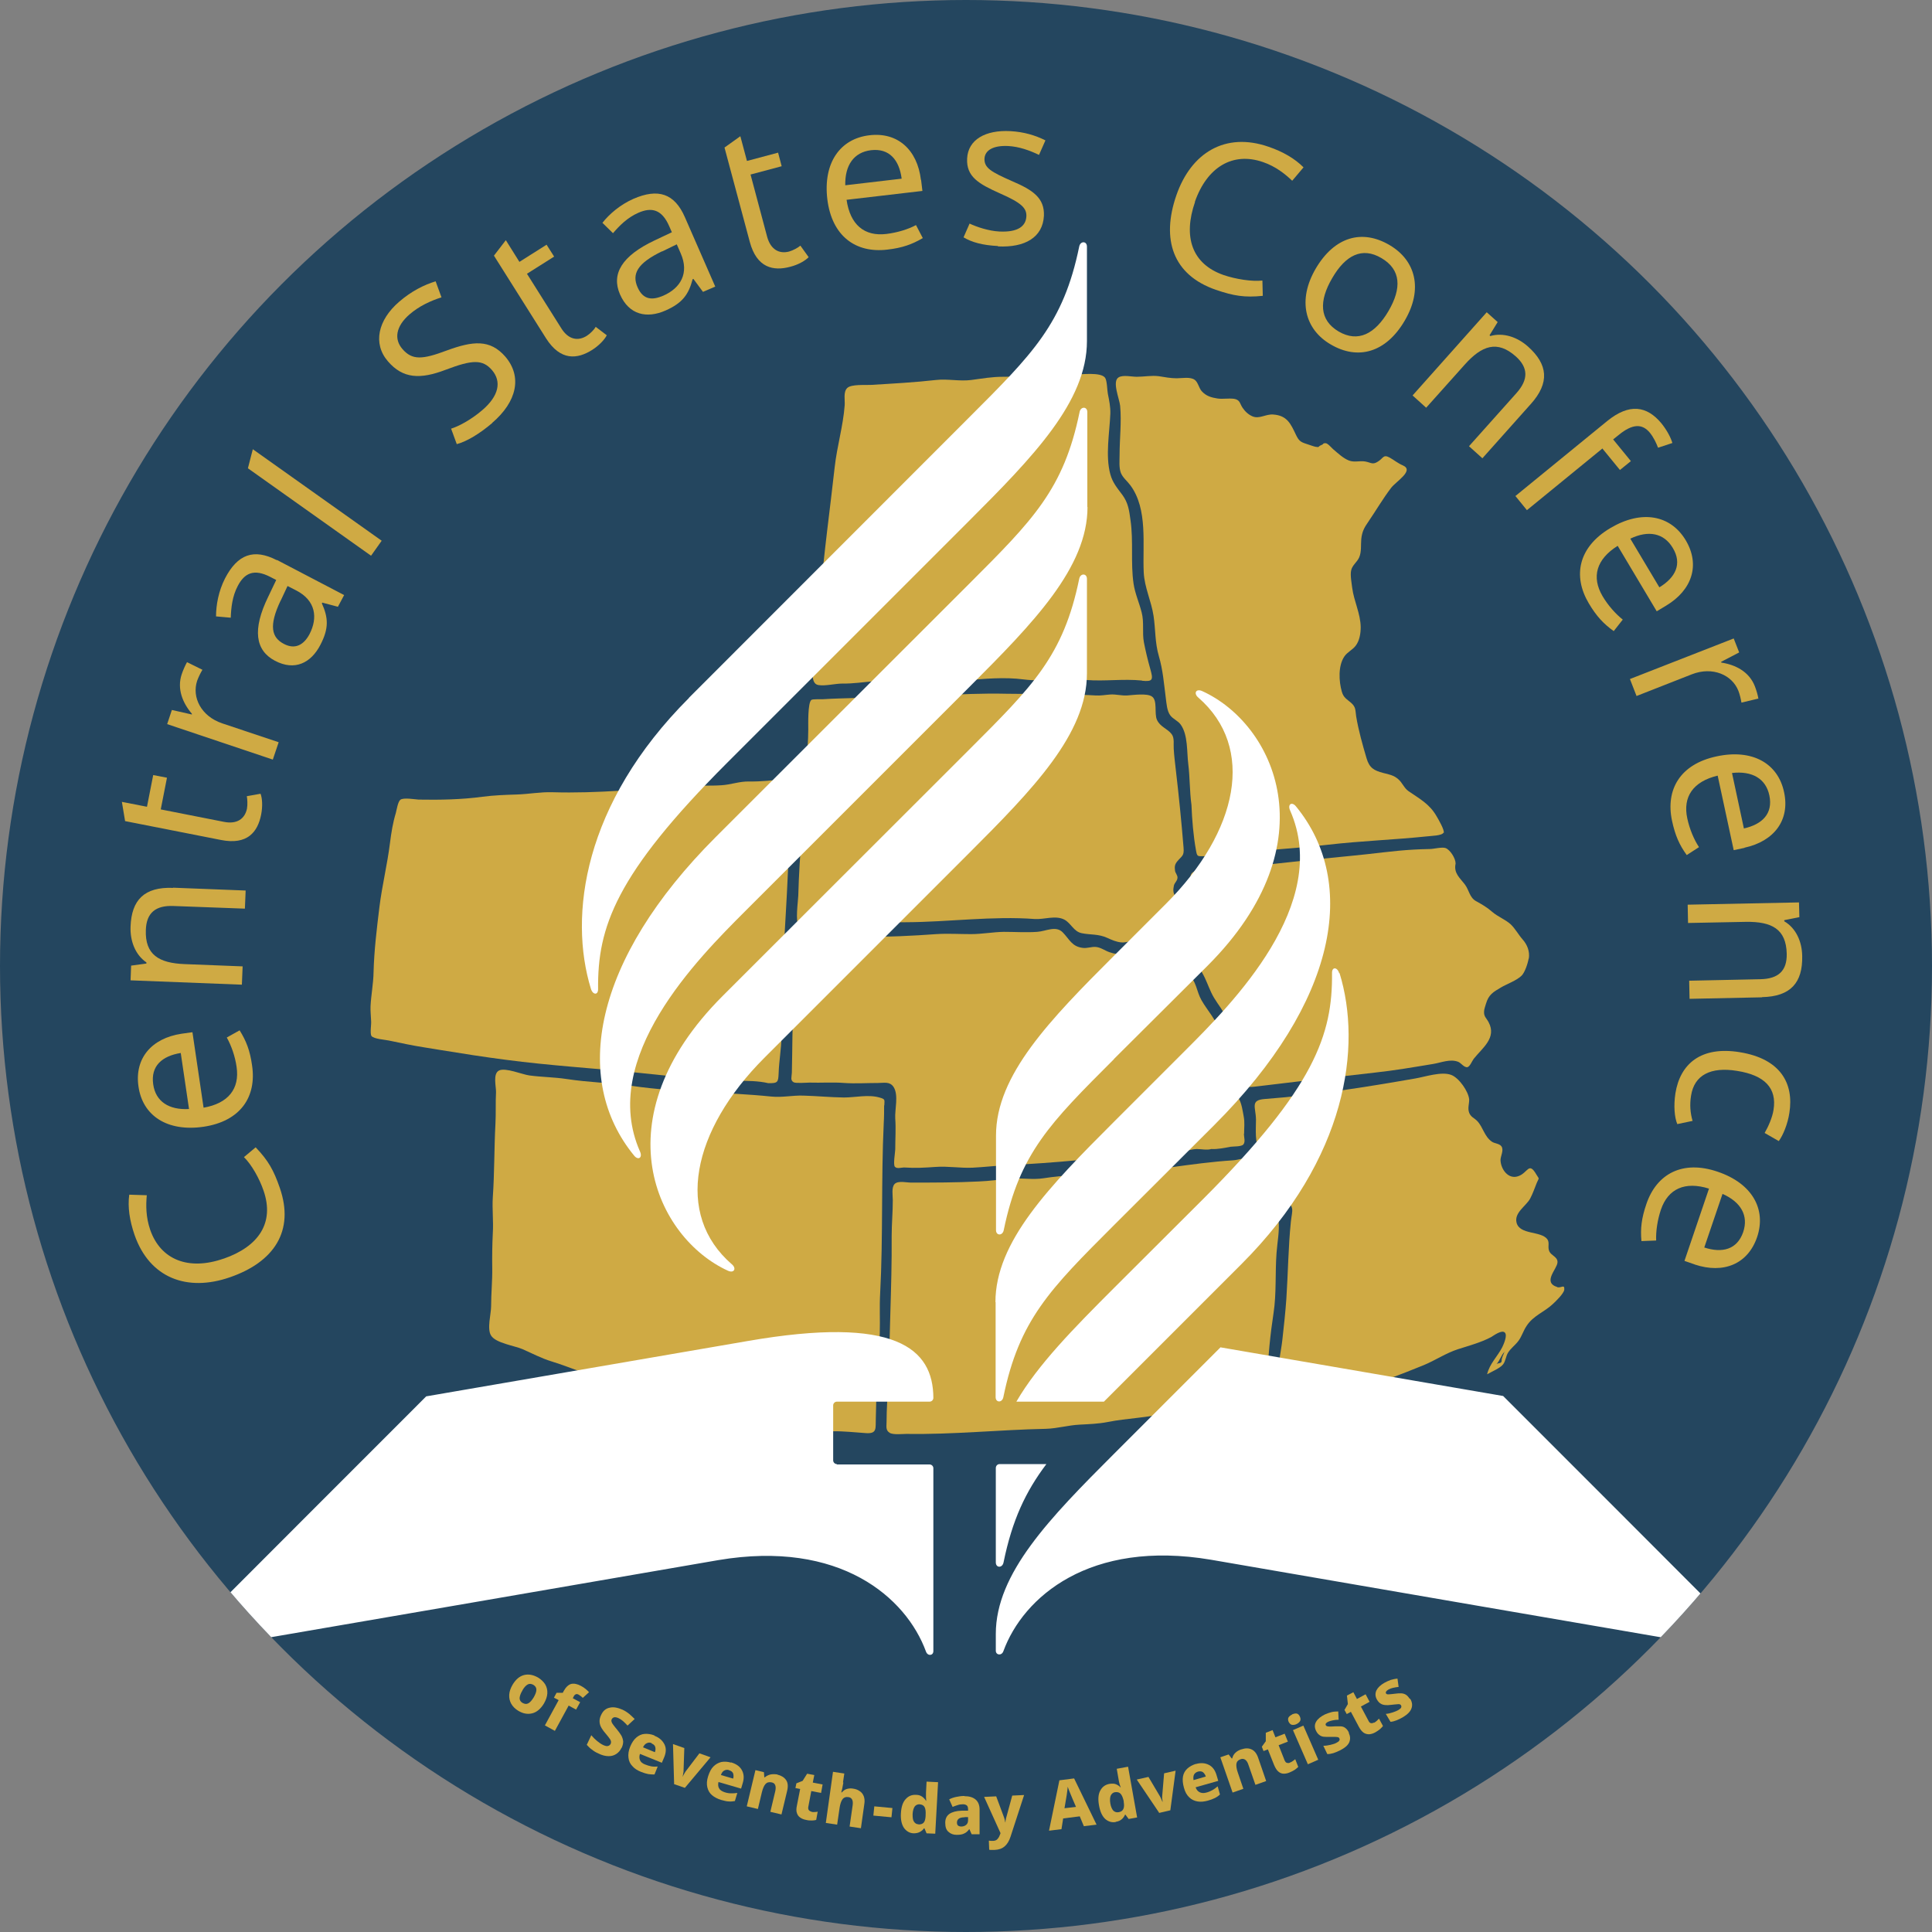<?xml version="1.0" encoding="UTF-8"?>
<svg xmlns="http://www.w3.org/2000/svg" xmlns:xlink="http://www.w3.org/1999/xlink" id="Layer_1" data-name="Layer 1" version="1.1" viewBox="0 0 1024 1024">
  <rect x="0" y="0" width="1024" height="1024" fill="#808080" stroke="none"/>
  <defs>
    <style>
      .cls-1 {
        fill: none;
      }

      .cls-1, .cls-2, .cls-3, .cls-4 {
        stroke-width: 0px;
      }

      .cls-2 {
        fill: #cfaa44;
      }

      .cls-3 {
        fill: #24465f;
      }

      .cls-5 {
        clip-path: url(#clippath);
      }

      .cls-4 {
        fill: #fff;
      }
    </style>
    <clipPath id="clippath">
      <circle class="cls-1" cx="512" cy="512" r="512"></circle>
    </clipPath>
  </defs>
  <circle class="cls-3" cx="512" cy="512" r="512"></circle>
  <g>
    <path class="cls-2" d="M118.6,667.1c18.4-6.4,27-18.9,21.1-36-2.2-6.5-6.4-13.9-10.4-17.8l6.2-5.2c6.7,7,9.6,12.2,12.8,21.5,7.9,22.8-3,39.3-26.5,47.4-22.5,7.8-42.5.5-50.5-22.5-2.6-7.6-3.7-14.7-2.8-21.3l9.3.3c-.5,5.3-.5,11.6,1.8,18.3,5.5,15.9,20.3,21.8,38.9,15.3Z"></path>
    <path class="cls-2" d="M96.2,547.9l5.8-.8,5.9,40c13.1-2.3,19.2-10,17.5-21.6-.8-5.7-2.8-11.3-5.2-15.6l6.8-3.8c3.5,5.6,5.5,10.7,6.6,18.6,2.5,16.7-6.2,29.6-25.7,32.5-19.2,2.8-32.3-5.8-34.5-21.3-2.2-14.9,6.9-25.6,22.8-28ZM100.2,587.9l-4.4-29.8c-9.9,1.6-16,6.9-14.6,16.6,1.3,9.2,8.4,13.7,19,13.1Z"></path>
    <path class="cls-2" d="M91.8,470.5l38.4,1.5-.4,9.6-37.8-1.4c-9.5-.4-14.4,3.6-14.7,12.7-.5,13.1,6.9,17.6,20.7,18.1l30.6,1.2-.4,9.7-59-2.3.3-7.8,8.1-1.1v-.6c-6-4.1-8.7-11.5-8.4-19,.5-14.1,7.3-21.1,22.5-20.5Z"></path>
    <path class="cls-2" d="M130.8,422l7.3-1.3c.9,2.3,1.2,6.6.3,11.1-1.8,9.1-7.2,16.2-21.3,13.4l-50.8-10-1.7-10.2,13.3,2.6,3.3-16.8,7.3,1.4-3.3,16.8,33.5,6.6c7,1.4,11.1-1.7,12.2-7,.4-2.2.2-5.2-.1-6.7Z"></path>
    <path class="cls-2" d="M99.2,351l8.1,4c-1,1.6-2.1,3.9-2.8,5.8-2.9,8.7,2,18.8,13.3,22.6l29.9,10-3.1,9.2-56-18.8,2.5-7.5,10.6,2.4v-.4c-4.8-5.6-8-13.1-5.4-20.9.7-2.1,1.8-4.6,2.8-6.4Z"></path>
    <path class="cls-2" d="M146.8,296.8l35.6,18.6-3.3,6.2-8.3-2.2-.2.4c3.4,7.6,3.8,13.2-.8,22-4.9,9.5-13.5,14-24.1,8.4-10.4-5.5-12-16.5-3.6-33.8l4.3-9-3.1-1.6c-8.7-4.5-13.7-2.1-17.3,4.8-2.9,5.5-3.5,11.5-3.7,16.8l-7.8-.7c0-5.9,1.3-13.4,4.8-20.2,6.6-12.7,15.2-15.9,27.4-9.6ZM148.7,318.4c-6.3,13.3-4.8,19.5,1.8,22.9,5.9,3.1,10.5.5,13.5-5.1,4.6-8.8,3.3-17.9-6.9-23.2l-4.7-2.4-3.7,7.9Z"></path>
    <path class="cls-2" d="M196.6,294.5l-65.2-46.3,2.6-10.1,68.3,48.5-5.6,7.9Z"></path>
    <path class="cls-2" d="M260.9,224.2c-6.7,5.7-13.5,9.8-18.8,11.2l-3-8.2c3.6-1.1,10.2-4.4,16.5-9.8,8.9-7.6,10.3-15.2,5.2-21.2-5-5.8-10.4-5.6-24.6-.2-13.4,5.1-22.6,4.8-30.6-4.5-8.1-9.4-5.3-21.9,6-31.6,6.5-5.6,13.1-8.9,19.3-10.8l3.1,8.5c-5.7,1.8-11.8,4.6-16.9,9-7.4,6.4-8.3,13.2-3.8,18.4,5.2,6,10.6,5.6,23.4.8,13.9-5.1,23-6.1,31.1,3.2,9.1,10.6,6.2,23.9-6.9,35.1Z"></path>
    <path class="cls-2" d="M315.7,173.2l5.9,4.5c-1.1,2.2-4,5.4-7.8,7.8-7.8,4.9-16.7,5.9-24.4-6.2l-27.6-43.8,6.3-8.2,7.2,11.5,14.4-9.1,4,6.3-14.4,9.1,18.2,28.9c3.8,6.1,8.9,6.9,13.5,4,1.9-1.2,4-3.4,4.7-4.7Z"></path>
    <path class="cls-2" d="M363,115.1l16.1,36.8-6.5,2.8-5.1-6.9-.4.2c-2.1,8-5.3,12.6-14.4,16.6-9.8,4.3-19.3,2.4-24.1-8.6-4.7-10.8,1-20.4,18.4-28.6l9.1-4.3-1.4-3.2c-3.9-9-9.4-10.2-16.4-7.1-5.7,2.5-9.9,6.7-13.4,10.8l-5.6-5.5c3.6-4.6,9.4-9.6,16.4-12.7,13.1-5.7,21.8-2.9,27.3,9.7ZM350.9,133.2c-13.3,6.4-16,12.1-13,19s7.9,7,13.7,4.5c9.1-4,13.8-11.9,9.2-22.4l-2.1-4.8-7.8,3.8Z"></path>
    <path class="cls-2" d="M424.3,130.3l4.3,6c-1.7,1.8-5.4,4-9.8,5.1-8.9,2.4-17.7.6-21.4-13.2l-13.4-50,8.4-6,3.5,13.1,16.5-4.4,1.9,7.2-16.5,4.4,8.8,33c1.9,6.9,6.5,9.2,11.7,7.8,2.1-.6,4.8-2.1,5.9-3.1Z"></path>
    <path class="cls-2" d="M488.2,95.4l.7,5.8-40.2,4.7c1.9,13.2,9.4,19.5,21.1,18.1,5.7-.7,11.4-2.4,15.7-4.7l3.6,6.9c-5.7,3.3-10.8,5.2-18.8,6.1-16.7,2-29.4-7.1-31.8-26.7-2.3-19.3,6.8-32.1,22.3-33.9,15-1.8,25.4,7.7,27.3,23.6ZM448,98.2l29.9-3.5c-1.3-9.9-6.5-16.2-16.2-15.1-9.2,1.1-13.9,8-13.7,18.6Z"></path>
    <path class="cls-2" d="M529,130.4c-8.3-.4-13.9-2-18.3-4.6l3.2-7.3c3.8,1.8,10.1,3.9,15.7,4.2,9.8.5,14.1-2.7,14.4-8,.2-4.4-2.6-7.2-14-12.2-11.2-5-17.9-8.8-17.4-18.5.5-10,9.7-15.2,22.9-14.5,7.2.4,13.2,2.2,18.6,4.9l-3.4,7.7c-5-2.4-10.6-4.4-16.3-4.7-7.9-.4-12.3,2.2-12.6,6.6-.2,5,3.5,7.1,14.6,12,11,4.7,17.3,8.9,16.9,18.4-.6,11.4-10,16.9-24.4,16.2Z"></path>
    <path class="cls-2" d="M633.4,107c-6.4,18.4-1.8,32.9,15.2,38.8,6.5,2.2,14.9,3.5,20.5,2.9l.2,8.1c-9.7,1-15.5,0-24.9-3.2-22.8-7.9-29-26.7-20.9-50.1,7.8-22.5,25.9-33.7,48.9-25.7,7.6,2.6,13.8,6.2,18.5,10.9l-6,7.1c-3.9-3.7-8.8-7.6-15.5-9.9-15.9-5.5-29.6,2.5-36.1,21.1Z"></path>
    <path class="cls-2" d="M705.2,182.5c-13.5-7.9-17.7-23.3-7.8-40.2,9.9-16.8,24.5-21,39.1-12.4,13.8,8.1,17.9,23.3,8,40.1-9.9,16.9-24.8,21.1-39.3,12.5ZM709.5,175.7c10.3,6,19.3,1.3,26.4-10.8s6.7-22-3.7-28.1c-10.3-6.1-19.1-1.5-26.1,10.6-7.1,12.1-6.9,22.2,3.4,28.3Z"></path>
    <path class="cls-2" d="M811.3,214.2l-25.6,28.7-7.1-6.4,25.2-28.2c6.3-7.1,6.3-13.4-.4-19.4-9.8-8.7-18-5.8-27.1,4.4l-20.4,22.8-7.2-6.5,39.3-44.1,5.8,5.2-4.3,7,.4.4c7-2,14.4.6,20,5.6,10.5,9.4,11.6,19.1,1.5,30.4Z"></path>
    <path class="cls-2" d="M849.2,237.8l-39.9,32.6-6.1-7.5,48.6-39.7c11.8-9.6,21.1-8.1,28.8,1.2,2.9,3.6,4.9,7.4,5.8,10.4l-7.6,2.5c-.9-2.4-2.3-5.4-4.3-7.9-4.1-5-9.3-4.8-16.5,1.1l-3,2.4,9.4,11.5-5.8,4.7-9.4-11.5Z"></path>
    <path class="cls-2" d="M883.1,321l-5,3-20.7-34.7c-11.3,7.1-14,16.5-8,26.7,2.9,4.9,6.9,9.4,10.7,12.4l-4.8,6.1c-5.4-3.9-9.1-7.8-13.2-14.7-8.6-14.5-5.6-29.8,11.4-39.9,16.7-9.9,32-6.9,40,6.5,7.7,13,3.4,26.3-10.4,34.6ZM864.1,285.5l15.4,25.8c8.6-5.2,12.2-12.5,7.1-20.9-4.7-7.9-12.9-9.5-22.5-4.9Z"></path>
    <path class="cls-2" d="M931.8,370.3l-8.8,2.1c-.3-1.9-.9-4.4-1.6-6.2-3.3-8.5-13.7-13.1-24.7-8.8l-29.3,11.5-3.5-9,55-21.5,2.9,7.4-9.6,5,.2.4c7.4,1.1,14.7,4.8,17.7,12.5.8,2.1,1.6,4.7,1.9,6.7Z"></path>
    <path class="cls-2" d="M924.6,449.4l-5.7,1.2-8.5-39.5c-13,3.1-18.6,11.2-16.1,22.7,1.2,5.6,3.5,11.1,6.2,15.2l-6.5,4.2c-3.9-5.4-6.1-10.3-7.8-18.2-3.5-16.5,4.3-30,23.6-34.1,19-4.1,32.6,3.7,35.8,19,3.2,14.8-5.3,26-21,29.4ZM918,409.7l6.3,29.4c9.8-2.2,15.5-7.9,13.5-17.5-1.9-9-9.2-13.1-19.8-11.9Z"></path>
    <path class="cls-2" d="M933.9,528.6l-38.4.8-.2-9.6,37.8-.8c9.5-.2,14.1-4.5,13.9-13.5-.3-13.1-7.9-17.1-21.7-16.9l-30.6.6-.2-9.7,59-1.2.2,7.8-8,1.6v.6c6.3,3.7,9.4,10.9,9.5,18.4.3,14.1-6.1,21.5-21.3,21.8Z"></path>
    <path class="cls-2" d="M922.2,557.7c21.5,3.5,28.7,16.5,26.2,32.2-.9,5.9-3.3,11.7-5.6,14.9l-7.5-4.3c1.9-3.3,4.1-8.2,4.7-12.2,1.9-11.6-4.7-18.4-19.3-20.7-14-2.3-22.7,2.2-24.4,13.1-.8,4.9-.4,9.3.8,13.4l-8.1,1.7c-1.5-3.6-2-9.7-1-16.3,2.5-15.6,13.5-25.2,34.2-21.8Z"></path>
    <path class="cls-2" d="M898.3,670.2l-5.5-1.9,13-38.3c-12.7-4-21.7,0-25.5,11.2-1.8,5.4-2.7,11.3-2.5,16.3l-7.8.3c-.6-6.6,0-12,2.6-19.6,5.4-16,19.1-23.5,37.7-17.2,18.4,6.2,26,19.9,21,34.7-4.9,14.3-17.8,19.6-33.1,14.5ZM913,632.7l-9.7,28.5c9.5,3.1,17.4,1.1,20.6-8.1,3-8.8-1.2-16-10.9-20.3Z"></path>
  </g>
  <g>
    <path class="cls-2" d="M288.3,902.9c-1.7,2.8-3.8,4.6-6.2,5.2-2.4.6-4.9.2-7.5-1.4-1.6-1-2.8-2.2-3.6-3.6-.8-1.4-1.2-3-1.1-4.8s.7-3.5,1.8-5.4c1.7-2.8,3.7-4.5,6.1-5.1,2.4-.6,4.9-.1,7.5,1.4,1.6,1,2.8,2.2,3.7,3.6.8,1.4,1.2,3,1.1,4.7s-.7,3.5-1.8,5.4ZM276.9,896c-1,1.6-1.4,2.9-1.5,4,0,1.1.5,2,1.6,2.6,1.1.6,2.1.7,3,.2,1-.5,1.9-1.6,2.9-3.2.9-1.6,1.4-2.9,1.4-4,0-1.1-.5-1.9-1.6-2.6-1.1-.6-2.1-.7-3-.2-.9.5-1.9,1.5-2.8,3.1Z"></path>
    <path class="cls-2" d="M305.3,906.1l-3.9-2.1-7.3,13.4-5.3-2.9,7.3-13.4-2.5-1.3,1.4-2.6h3.3s.4-.8.4-.8c1.2-2.2,2.6-3.5,4.1-3.9,1.5-.3,3.2,0,5.2,1.1.9.5,1.7,1,2.4,1.6.7.6,1.3,1.1,1.8,1.7l-3.3,3c-.3-.3-.6-.5-.9-.8-.4-.3-.8-.6-1.3-.9-.6-.3-1.1-.4-1.5-.2-.5.2-.9.6-1.2,1.3l-.4.8,3.9,2.1-2.2,4Z"></path>
    <path class="cls-2" d="M329.4,926.4c-.6,1.3-1.5,2.4-2.7,3.2-1.2.8-2.5,1.2-4.1,1.2-1.6,0-3.4-.4-5.4-1.4-1.4-.6-2.5-1.3-3.5-2.1-1-.7-1.9-1.6-2.7-2.5l2.4-5.1c.9,1.1,1.9,2.1,3,3,1.1.9,2.2,1.7,3.3,2.2,1.1.5,1.9.7,2.6.5.7-.2,1.1-.6,1.4-1.2.3-.7.2-1.5-.3-2.3-.5-.8-1.4-1.9-2.5-3.2-.7-.8-1.4-1.7-2-2.7-.6-1-1-2-1.1-3.2-.1-1.1.1-2.4.8-3.8,1-2.2,2.5-3.5,4.6-3.9,2-.5,4.3,0,6.8,1.1,1.3.6,2.5,1.4,3.5,2.2,1,.9,2,1.8,2.9,2.7l-3.8,3.5c-.8-.9-1.6-1.7-2.4-2.4-.8-.7-1.6-1.2-2.5-1.6-.9-.4-1.6-.5-2.2-.4-.6.2-1,.5-1.3,1.1-.2.5-.2.9,0,1.4.1.5.5,1,1,1.7.5.7,1.2,1.5,2,2.5.9,1.1,1.6,2.1,2.2,3.1.5,1,.8,2,.9,3,0,1-.2,2.1-.8,3.4Z"></path>
    <path class="cls-2" d="M346.9,920c2.6,1,4.3,2.6,5.3,4.6s.9,4.4-.3,7.1l-1.1,2.6-11.6-4.7c-.4,1.2-.4,2.3,0,3.3.4,1,1.3,1.8,2.7,2.3,1.2.5,2.3.8,3.3,1,1.1.2,2.2.2,3.4.1l-1.7,4.2c-1.1,0-2.2,0-3.3-.2-1.1-.2-2.4-.6-3.9-1.2-1.8-.7-3.4-1.7-4.5-3-1.2-1.2-1.9-2.7-2.1-4.5-.2-1.7,0-3.6.9-5.8.9-2.2,2-3.8,3.3-4.9,1.3-1.1,2.8-1.8,4.4-1.9s3.3.1,5.1.8ZM345.4,923.9c-.9-.4-1.7-.4-2.5,0-.8.3-1.5,1-2.1,2.2l6.3,2.6c.4-1,.4-1.9.2-2.7-.2-.9-.9-1.5-1.9-1.9Z"></path>
    <path class="cls-2" d="M357.3,945.5l-.6-21.1,6,2.1-.4,12c0,.4,0,.9-.2,1.5,0,.6-.2,1.1-.3,1.6h.1c.2-.4.4-.9.7-1.4.3-.5.6-.9.8-1.3l7.3-9.6,5.9,2.1-13.6,16.2-5.8-2Z"></path>
    <path class="cls-2" d="M387.5,934.1c2.7.8,4.6,2.1,5.7,4.1s1.3,4.3.4,7.1l-.8,2.7-12-3.5c-.3,1.3-.2,2.4.3,3.3.5,1,1.5,1.6,2.9,2.1,1.2.4,2.3.6,3.4.6,1.1,0,2.2,0,3.4-.2l-1.3,4.3c-1.1.2-2.2.3-3.3.2-1.1,0-2.4-.4-4-.8-1.9-.6-3.5-1.4-4.8-2.5-1.3-1.1-2.1-2.5-2.5-4.2-.4-1.7-.3-3.6.4-5.8.7-2.2,1.6-4,2.8-5.2,1.2-1.2,2.6-2,4.2-2.4,1.6-.3,3.3-.2,5.1.3ZM386.4,938.2c-.9-.3-1.7-.2-2.5.2-.8.4-1.4,1.2-1.8,2.4l6.5,1.9c.3-1,.2-1.9,0-2.7-.3-.8-1-1.4-2.1-1.7Z"></path>
    <path class="cls-2" d="M412.1,940.6c2,.5,3.5,1.4,4.5,2.8,1,1.4,1.2,3.3.6,5.8l-3,12.5-5.9-1.4,2.6-10.9c.3-1.3.3-2.4,0-3.2-.3-.8-.9-1.3-1.9-1.5-1.4-.3-2.5,0-3.3.9-.8.9-1.4,2.4-1.9,4.4l-2.1,8.8-5.9-1.4,4.6-19.2,4.5,1.1.2,2.7h.3c.8-.7,1.8-1.2,3-1.5,1.1-.2,2.3-.2,3.6,0Z"></path>
    <path class="cls-2" d="M430,960.3c.6.1,1.2.2,1.7.1.6,0,1.1,0,1.7-.2l-.8,4.4c-.7.2-1.5.3-2.3.3-.9,0-1.9,0-3-.3-1.2-.2-2.2-.6-3.1-1.2-.9-.6-1.5-1.4-1.8-2.4-.4-1-.4-2.4,0-4.1l1.7-8.7-2.5-.5.5-2.5,3.3-1.3,2.4-3.8,3.8.7-.8,4,5.2,1-.8,4.5-5.2-1-1.6,8.5c-.1.7,0,1.2.3,1.6.3.4.8.7,1.4.8Z"></path>
    <path class="cls-2" d="M447,944.8c-.2,1.2-.4,2.2-.6,3.2-.2.9-.4,1.6-.5,2h.3c.8-.9,1.6-1.5,2.6-1.8,1-.3,2.1-.4,3.3-.2,1.4.2,2.5.6,3.5,1.3,1,.6,1.7,1.5,2.2,2.7.4,1.1.6,2.5.3,4.2l-1.8,12.8-6-.9,1.6-11.1c.4-2.7-.3-4.2-2.2-4.5-1.4-.2-2.5.2-3.2,1.2-.7,1-1.2,2.5-1.5,4.5l-1.3,8.9-6-.9,3.8-27.1,6,.9-.7,4.7Z"></path>
    <path class="cls-2" d="M462.9,962.3l.5-4.9,9.6.9-.5,4.9-9.6-.9Z"></path>
    <path class="cls-2" d="M484.2,971.7c-2.1-.1-3.8-1.1-5.1-2.9-1.2-1.8-1.8-4.4-1.6-7.7.2-3.4,1-5.9,2.5-7.5,1.5-1.7,3.3-2.4,5.5-2.3,1.4,0,2.5.4,3.3,1,.8.6,1.5,1.3,2,2.2h.1c0-.4,0-1-.1-1.9,0-.8,0-1.6,0-2.4l.3-5.9,6.1.3-1.5,27.3-4.6-.2-1.1-2.6h-.3c-.5.8-1.3,1.4-2.2,1.9-.9.5-2,.7-3.4.7ZM486.8,967c1.3,0,2.2-.3,2.8-1s.9-1.9,1-3.5v-.5c.1-1.7,0-3.1-.5-4.1-.5-1-1.4-1.5-2.8-1.6-1,0-1.9.4-2.5,1.2-.6.9-1,2.2-1.1,4,0,1.8.1,3.1.7,4,.6.9,1.4,1.4,2.4,1.4Z"></path>
    <path class="cls-2" d="M511.1,952c2.6,0,4.6.6,6,1.8,1.4,1.2,2.1,3,2.1,5.3v13.1s-4.2,0-4.2,0l-1.2-2.7h-.1c-.8,1.1-1.7,1.9-2.7,2.3-.9.5-2.2.7-3.9.7-1.8,0-3.2-.5-4.4-1.6-1.2-1-1.7-2.6-1.7-4.8,0-2.1.7-3.6,2.2-4.7,1.5-1,3.6-1.6,6.5-1.7h3.4c0-.1,0-.7,0-.7,0-1-.2-1.7-.7-2.1-.5-.4-1.2-.6-2-.6-.9,0-1.8.1-2.7.4-.9.3-1.9.6-2.8,1l-1.8-4c1.1-.6,2.3-1,3.7-1.3,1.4-.3,2.8-.5,4.4-.5ZM511.3,963.2c-1.5,0-2.6.3-3.2.8-.6.5-.9,1.2-.9,2,0,.7.2,1.3.6,1.6.4.3,1,.5,1.7.5,1,0,1.9-.3,2.6-.9.7-.6,1-1.4,1-2.5v-1.6s-1.8,0-1.8,0Z"></path>
    <path class="cls-2" d="M521.5,952.4l6.5-.3,4.1,11c.1.4.3.8.4,1.3.1.5.2,1,.3,1.5h.1c0-.6.1-1.1.2-1.5,0-.5.2-.9.3-1.3l3.1-11.4,6.3-.3-7.2,22.1c-.7,2.2-1.8,4-3.1,5.1-1.4,1.2-3.1,1.8-5.4,1.9-.6,0-1.2,0-1.6,0-.4,0-.8,0-1.2-.1l-.2-4.8c.3,0,.6,0,1,.1.4,0,.8,0,1.2,0,1.1,0,2-.4,2.5-1.1.6-.7,1-1.5,1.3-2.4l.2-.6-8.7-19.2Z"></path>
    <path class="cls-2" d="M574.5,968l-2.2-5.3-8.8,1.1-.9,5.7-6.6.8,5.5-26.7,7.8-1,11.9,24.5-6.6.8ZM568.2,952.8c-.2-.4-.4-1-.7-1.7-.3-.7-.6-1.4-.9-2.2-.3-.7-.5-1.4-.7-1.9,0,.5-.1,1.2-.2,2-.1.8-.2,1.6-.3,2.3-.1.8-.2,1.3-.3,1.8l-.9,5.3,6.1-.7-2.1-4.9Z"></path>
    <path class="cls-2" d="M591.4,965.7c-2.1.4-4-.2-5.6-1.6-1.6-1.5-2.7-3.8-3.3-7.2-.6-3.3-.4-6,.7-7.9,1-1.9,2.6-3.1,4.8-3.5,1.4-.2,2.5-.2,3.5.2.9.4,1.8.9,2.4,1.7h.1c-.1-.4-.3-1-.6-1.8-.2-.8-.4-1.6-.5-2.3l-1-5.8,6-1.1,4.8,26.9-4.5.8-1.7-2.3h-.2c-.4.9-.9,1.7-1.7,2.4s-1.8,1.2-3.2,1.4ZM592.9,960.5c1.3-.2,2.1-.8,2.5-1.7.4-.9.5-2.1.2-3.7v-.5c-.4-1.7-.9-3-1.6-3.8-.7-.8-1.7-1.1-3.1-.9-1,.2-1.7.8-2.2,1.8-.4,1-.5,2.4-.2,4.2.3,1.8.9,3,1.6,3.8.8.7,1.7,1,2.7.8Z"></path>
    <path class="cls-2" d="M614.3,960.7l-11.8-17.5,6.2-1.4,6.1,10.3c.2.4.4.8.7,1.4.2.5.4,1.1.6,1.5h.1c0-.5-.1-1.1-.2-1.6s0-1.1,0-1.5l1-12,6.1-1.4-2.8,21-6,1.4Z"></path>
    <path class="cls-2" d="M633.7,935c2.7-.8,5-.6,7,.4,2,1,3.4,2.9,4.2,5.8l.8,2.7-12,3.4c.4,1.2,1.1,2.1,2.1,2.6s2.2.6,3.6.2c1.2-.3,2.3-.8,3.2-1.3.9-.5,1.9-1.2,2.8-2l1.2,4.3c-.8.8-1.7,1.4-2.7,1.9s-2.3,1-3.8,1.4c-1.9.5-3.7.7-5.4.4-1.7-.3-3.2-1-4.4-2.2-1.3-1.2-2.2-2.9-2.8-5.1-.6-2.2-.8-4.2-.5-5.9.3-1.7,1.1-3.1,2.3-4.2,1.2-1.1,2.7-1.9,4.5-2.5ZM634.9,939c-.9.3-1.6.8-2,1.5s-.5,1.7-.3,3l6.5-1.9c-.3-1-.8-1.7-1.5-2.3-.7-.5-1.6-.6-2.7-.3Z"></path>
    <path class="cls-2" d="M658,927.2c2-.7,3.8-.7,5.3,0,1.6.7,2.8,2.2,3.6,4.6l4.2,12.2-5.7,2-3.7-10.6c-.4-1.3-1-2.2-1.7-2.7-.7-.5-1.5-.6-2.4-.3-1.4.5-2.1,1.3-2.3,2.5-.1,1.2.1,2.8.8,4.7l2.9,8.5-5.7,2-6.5-18.7,4.4-1.5,1.6,2.1h.3c.3-1.2.8-2.2,1.7-3,.8-.8,1.9-1.4,3.1-1.8Z"></path>
    <path class="cls-2" d="M683.7,934.2c.6-.2,1.1-.5,1.5-.8.5-.3.9-.7,1.3-1l1.6,4.1c-.5.5-1.1,1-1.8,1.5-.7.5-1.6.9-2.7,1.4-1.1.5-2.2.7-3.2.7-1,0-2-.4-2.8-1.1-.9-.7-1.6-1.9-2.3-3.5l-3.3-8.3-2.3.9-.9-2.3,2.1-2.9v-4.5s3.6-1.4,3.6-1.4l1.5,3.8,4.9-1.9,1.7,4.2-4.9,1.9,3.2,8.1c.3.6.6,1.1,1.1,1.2.5.2,1,.2,1.6,0Z"></path>
    <path class="cls-2" d="M684.9,908.6c.8-.3,1.6-.5,2.3-.4s1.3.6,1.8,1.7c.4,1,.4,1.8,0,2.4-.4.6-1,1.1-1.8,1.5-.8.4-1.6.5-2.4.4-.7-.1-1.3-.7-1.8-1.6-.4-1-.4-1.8,0-2.4s1.1-1.1,1.9-1.5ZM690.8,914.6l7.9,18.1-5.5,2.4-7.9-18.1,5.5-2.4Z"></path>
    <path class="cls-2" d="M714.9,918.5c.8,1.8.9,3.4.2,5-.7,1.6-2.4,3-5,4.3-1.3.6-2.4,1.1-3.4,1.4-1,.3-2.1.5-3.2.5l-2.1-4.4c1.3,0,2.5-.2,3.8-.5,1.2-.3,2.3-.6,3-1,.8-.4,1.4-.8,1.6-1.2.3-.4.3-.8.1-1.2-.1-.3-.3-.5-.6-.6-.3-.1-.8-.2-1.5-.2-.7,0-1.7,0-3,0-1.3,0-2.4,0-3.3-.1-.9-.1-1.7-.5-2.3-1-.7-.5-1.2-1.2-1.7-2.2-.8-1.7-.8-3.3.1-4.8.9-1.5,2.4-2.7,4.6-3.8,1.1-.5,2.3-.9,3.4-1.2s2.4-.4,3.7-.4l.2,4.4c-1.1,0-2.1.1-3,.3s-1.8.4-2.4.7c-1.3.6-1.7,1.2-1.4,1.9.1.2.3.4.6.5.3.1.7.2,1.4.2.6,0,1.6,0,2.8-.1,1.2,0,2.3,0,3.2,0s1.8.4,2.4.9c.7.5,1.3,1.3,1.8,2.3Z"></path>
    <path class="cls-2" d="M728.3,913.1c.5-.3,1-.6,1.4-1,.4-.4.8-.8,1.2-1.2l2.1,3.9c-.4.6-1,1.1-1.6,1.7-.7.6-1.5,1.1-2.5,1.7-1.1.6-2.1.9-3.2,1-1,0-2-.2-2.9-.8-.9-.6-1.8-1.7-2.6-3.2l-4.2-7.9-2.2,1.2-1.2-2.2,1.8-3.1-.5-4.5,3.4-1.8,1.9,3.6,4.6-2.5,2.1,4-4.6,2.5,4.1,7.7c.3.6.7,1,1.2,1.1.5.1,1,0,1.6-.3Z"></path>
    <path class="cls-2" d="M747.5,900.5c1,1.7,1.2,3.4.6,5-.6,1.7-2.1,3.2-4.6,4.7-1.2.7-2.3,1.2-3.3,1.6-1,.4-2,.7-3.2.8l-2.5-4.2c1.3-.1,2.5-.4,3.7-.8,1.2-.4,2.2-.8,2.9-1.2.8-.5,1.3-.9,1.5-1.3.2-.4.2-.8,0-1.2-.2-.3-.4-.5-.7-.6-.3-.1-.8-.1-1.5,0-.7,0-1.7.2-3,.3-1.3.2-2.4.2-3.3.1s-1.7-.3-2.4-.8c-.7-.4-1.3-1.1-1.9-2.1-.9-1.6-1-3.2-.3-4.8.8-1.6,2.2-2.9,4.3-4.1,1.1-.6,2.2-1.1,3.3-1.5,1.1-.3,2.3-.6,3.6-.7l.6,4.4c-1.1.1-2.1.3-3,.5-.9.2-1.7.5-2.4.9-1.2.7-1.6,1.4-1.3,2,.1.2.3.4.6.5.3,0,.8.1,1.4,0,.6,0,1.6-.2,2.8-.3,1.2-.2,2.3-.2,3.2-.2.9,0,1.8.3,2.5.7.7.4,1.4,1.2,2,2.1Z"></path>
  </g>
  <g>
    <path class="cls-2" d="M765.1,441.3c-.8,1.7-6.6,1.7-8.8,2-17.4,1.8-34.8,2.4-52.2,4.4-17.5,2-35,2.9-52.5,4.8-4.5.5-8.9,1.1-13.4,1.3-3.6.1-3.7.2-4.3-3.1-1.4-7.7-2.1-16.3-2.4-24.1-1-7.2-.8-14.5-1.7-21.7-.8-6.4-.1-15.2-3.9-20.7-1.5-2.2-4.1-3-5.6-5-1.8-2.4-2-6.2-2.4-9.2-1-7.7-1.5-14.8-3.7-22.3-2.1-7.2-1.7-14-2.8-21.3-1.2-7.9-4.8-15-5.2-23-.7-14.6,2.3-33.6-7.1-46.2-1.7-2.3-3.9-3.9-5-6.5-1.1-2.9-.7-6.5-.7-9.5,0-8.7,1.1-17.4.3-26.1-.4-3.8-4.4-13-.8-15.1,2.3-1.4,6.9-.3,9.6-.3,4,0,7.7-.8,11.7-.3,3.2.5,6.2,1.1,9.5,1.1,2.8,0,7.1-.9,9.5.8,1.8,1.3,2.2,4.3,3.7,6,2.3,2.6,5.1,3.4,8.3,3.9,2.8.5,7.5-.4,9.8.4,2.3.8,2.2,2.4,3.5,4.4,1.3,2,3.2,3.8,5.4,4.7,3.6,1.5,7-1.3,10.9-1,7.4.5,9.3,4.9,12.1,10.8,1.4,2.9,2.3,3.7,5,4.6,1,.3,4.3,1.5,5.3,1.7,2.5.4,1,0,3.1-.9,1.5-.5.5-1,2.3-1,1.1,0,3.2,2.5,4,3.2,2.5,2.1,5.3,4.8,8.4,6,2.9,1.1,5.6,0,8.6.5,3.2.6,3.9,1.9,6.8,0,2.9-1.8,2.7-3.9,6.1-2.1,2.5,1.4,4.3,3,7.1,4.2,6.1,2.7-3.6,8.4-6.3,11.9-4.4,5.8-8,12-12.1,18-2.1,3-3.3,5.2-3.7,9.1-.3,3.2.2,6.7-1.1,9.7-1.1,2.6-3.8,4.2-4.3,7.1-.5,2.5.3,6.6.6,9.1.9,7,4.4,13.6,4.5,20.8,0,3.3-.6,7.2-2.7,9.9-1.7,2.2-4.4,3.3-6,5.7-3.3,4.9-2.9,13.1-1.3,18.6.9,3.2,2.6,3.9,4.9,5.9,2.6,2.3,2.2,3.8,2.7,7.2,1.2,7.3,3.4,15.1,5.5,22.2,1.5,5.1,3.9,6.5,8.9,7.8,2.9.7,5.5,1.2,7.8,3.2,2.3,1.9,3.1,4.7,5.5,6.4,5.8,4,11.2,6.8,14.9,13.3.9,1.5,4.4,7.5,3.8,8.9Z"></path>
    <path class="cls-2" d="M468.6,585.9c0,3.1,0,6.3-.2,9.4-1.4,29.9-.3,60.2-1.9,90.2-.4,7,0,13.9-.2,20.9-.2,8.3-1.3,16.5-1.6,24.8-.2,6.8-.3,13.7-.5,20.5-.2,5.3.8,8.2-5,7.9,0,0,0,0,0,0-6-.4-12-1.1-18-1-6.4,0-12.1-2.3-18.3-3.1-11.1-1.3-22.1-4.9-33.1-5.9-5.9-.5-11.8-2.9-17.4-4.4-5.3-1.4-10.7-1.8-16.1-3.1-10.5-2.6-20.3-7-30.7-9.4-11.3-2.6-22.2-7.7-33.2-11.1-5.3-1.6-10.4-4.3-15.4-6.5-4.1-1.8-14.2-3.2-16.7-7.2-2.3-3.5,0-11.5,0-15.5,0-6.8.7-13.5.6-20.3-.1-6.2,0-12.3.3-18.5.4-6.4-.4-12.7,0-19,.9-13,.7-26,1.4-39,.3-5.5,0-11.1.3-16.7.1-3-1.8-9.8,1.6-11.5,3.3-1.7,12.3,2.1,16,2.6,6.6.9,13.2.9,19.8,1.9,11.7,1.8,23.3,2,35,3.7,24.3,3.5,49.1,3.1,73.5,5.6,5.7.6,11.3-.7,17-.5,7.2.2,14.3.9,21.5,1,6,0,12.9-1.7,18.8,0,3.2.9,2.7,1.1,2.6,4.2Z"></path>
    <path class="cls-2" d="M419.6,422.7c-.3,6.4,0,12.7-.5,19.1-.6,6.9-1.3,13.7-1.5,20.7-.6,14.4-1.6,28.9-2.3,43.3-.6,14.6-.8,29.2-1.1,43.7-.1,6.5-1.3,12.8-1.5,19.3-.2,4.8-.4,5.4-5.5,5.3-5.1-1.2-11.4-1.3-16.6-1.2-5.4.2-10.4,0-15.8-.6-12.2-1.2-24.3-2.4-36.4-3.7-23.4-2.4-47-3.8-70.4-6.9-11.6-1.5-23.1-3.3-34.7-5.2-5.8-1-11.7-1.8-17.5-3-3.2-.7-6.5-1.3-9.7-2-1.7-.4-8-.8-9.2-2.4-.9-1.3,0-6.3-.2-8-.1-2.6-.4-5.2-.3-7.8.3-6,1.5-12,1.6-18,.3-11.6,1.7-23,3.1-34.5,1.4-11.4,4.2-22.6,5.6-34,.7-5.5,1.5-10.6,3.1-15.9.4-1.5,1.1-6,2.4-7,1.6-1.3,7.8-.2,9.7-.1,11.2.2,22.7,0,33.8-1.5,6-.8,12.1-1,18.2-1.2,6.4-.2,12.5-1.4,19-1.2,23.6.7,47.3-1.7,70.9-3.3,6.2-.4,12.4,0,18.5-.4,5.2-.3,9.5-2.1,14.8-2,6.3.1,12.7-.6,18.9-1.3,6.2-.6,3.6,5.4,3.4,9.9Z"></path>
    <path class="cls-2" d="M629.7,505.3c-1.5,3.2-11.8,1.5-14.5-.5-4.7-3.5-7.2-6.4-13.6-6-2.4-.2-4.8.9-7.2.7-2.6-.2-5.1-1.3-7.5-2.4-4.9-2.2-8.7-1.5-13.6-2.5-4.3-.9-5.6-5.3-9.2-7.2-4.7-2.4-10.6,0-15.6-.3-22.4-1.7-45.8,1.6-68.1,1.7-13.3,0-26.5.9-39.8,1.2-2.9,0-5.7,0-8.6.2-1.4,0-7.4,1.1-8.6.2-2-1.6-.4-12.8-.3-15.6.3-11.2,1-22.6,2-33.7,1.1-12.3.8-24.7,2.2-37,.6-5.9,1.1-11.5,1.1-17.5,0-2.7-.3-14,1.6-15.6.8-.6,5-.3,6.2-.4,2.9-.2,5.7-.3,8.6-.4,5.8-.2,11.5-.4,17.2-.2,11.3.4,23-.9,34.3-1.4,12.3-.6,24.8-1.2,37-.9,10.8.2,21.4-.1,32.2.4,5.1.3,9.9.1,15,.5,2.9.2,5.1-.3,8-.5,3-.2,5.9.7,9,.5,3.1-.2,10.5-1.3,13.1.6,3,2.1,1.1,9,2.6,12.3,1.7,3.8,5.5,4.6,7.8,7.6,1.6,2.1.9,5.4,1.1,7.8.2,3.7.7,7.4,1.1,11.1,1.6,13.7,3,27.5,4.1,41.2.4,4.5-.8,4.3-3.3,7.3-1.4,1.7-1.5,2.9-1.2,5.1.2,1.1,1.3,2.3,1.3,3.5,0,1.7-1.5,2.7-1.9,4.2-.5,2.3-.5,4.2,1,6.2,1.3,1.7,4.1,2.3,4.9,4.2,1,2.3-1,4.1-1.4,6.4-1,5.9,5.6,13.5,2.8,19.4Z"></path>
    <path class="cls-2" d="M825.5,682.2c-8.2-2.5-.2-9.5,0-13.1.2-2.9-3.3-3.6-4.3-5.8-1.1-2.3.3-4.6-1.1-6.5-3.4-4.5-14.7-2.2-16.3-8.8-1.3-5.3,5.1-8.8,7.2-12.7,1.4-2.6,2.4-5.6,3.5-8.3,1.3-3.2,1.5-1.6-.2-4.5-4-6.9-4.4-1.1-9.3.8-5.5,2.2-9.6-3.6-9.7-8.5,0-2,1.9-5.2.5-7.2-1-1.5-3.7-1.5-5.1-2.5-4-2.8-4.6-7.6-7.7-10.9-1.5-1.6-3.4-2.1-4.3-4.4-.9-2.4,0-4.6,0-7-.3-4.2-5.4-11.6-9.6-13.1-5.1-1.9-13.7,1-18.9,1.9-26.4,4.6-53.2,8.9-79.9,10.9-7.8.6-4.7,4.3-4.6,10.9,0,5.4-.8,12.3,2.2,17.2,2.3,3.7,8,2.9,8.9,8,.4,2.3-.8,3.7-1.4,5.7-1.1,3.2-1,1.4,1.1,3.6,2.7,2.9,1.2,5.9,4.3,8,5.6,3.7,4.1,5.3,3.4,11.5-1.4,13.6-1.5,27.3-2.4,40.9-.5,7.2-1.3,14.4-2.1,21.6-.6,5.7-2.1,11.5-2.1,17.3,0,6.5-.9,12.7-1.7,19.3-.1.8-1.2,5-.3,5.7,1,.8,3.8-1.2,4.9-1.6,24.6-9,49.7-17,74-27,6.3-2.6,11.8-6.4,18.3-8.5,5.9-1.9,12-3.5,17.5-6.4,1.2-.7,5.7-4.1,7.3-2.4,1.5,1.5-.7,6.4-1.4,7.8-2.5,4.9-6.7,8.7-8,14.3,2.2-1.3,6.9-3.2,8.5-5.3,1.3-1.7,1.4-4.1,2.5-6,1.5-2.5,3.9-4.1,5.6-6.4,1.8-2.4,2.6-5.4,4.3-7.9,3.5-5.5,9.5-7.4,14-11.7,1.3-1.2,5.9-5.6,6-7.6.2-3.1-1.6-.6-3.9-1.3ZM797.4,716.5s0,0,0,0c-.5,1.6-1.5,2.9-1.5,4.8,0,1.5-1.8,1-2.7,1.7,1.8-2,2.4-4.6,4.2-6.5,0,0,0,0,0-.1,0,0,.1-.1.2-.2,0,0,0,.2-.1.2Z"></path>
    <path class="cls-2" d="M659.3,601c0,1.7.9,4.2-.3,5.6-1,1.2-5.3,1-6.7,1.2-3.4.6-6.8,1.4-10.3,1.2-2.2.7-5.4,0-7.7,0-3.3.2-6,1.1-9.1,1.8-5.8,1.4-12.1,1.1-18,1.5-5.6.5-11.2,1.4-16.8,2.1-6.2.8-12.6,0-18.9.5-12.6,1.2-25.4,2.1-38.1,2.7-6,.3-11.9,1-17.9,1.3-6.6.3-13.1-.9-19.7-.4-5.7.4-10.7.7-16.3.3-1.5-.1-4.1.9-5.2-.4-1-1.1.2-7.8.2-9.2,0-5.6.4-10.9,0-16.4-.3-4.7,1.9-12.4-.9-16.7-2-3-5-2.1-8.2-2.1-6.1,0-11.9.4-17.9,0-6.1-.5-12.3,0-18.4-.2-1.5,0-7.4.5-8.5-.2-1.8-1.1-1-2.7-.9-5,.3-12.6.2-25.5.9-38.1.3-6.2,1.3-12.4,1.2-18.7,0-3.4-1.9-11.8,1.1-14.1,3-2.2,11.9.2,15.5,0,6.5-.3,13-1.4,19.5-1.3,12.6.3,25.7-.4,38.3-1.3,6.2-.4,12.2,0,18.4,0,5.9,0,11.6-1.1,17.4-1.2,5.8,0,11.9.4,17.7,0,4.7-.3,9.9-3.5,13.6.3,3.6,3.7,4.8,7.5,10.6,8.2,2.4.3,4.6-.7,6.9-.5,2.6.2,4.9,2,7.3,2.8,5,1.7,9.9,1.5,15.1,1.4,5.3-.1,7.5,3.9,12.3,6,4.7,2,9.8.7,14.1,4.1,4.6,3.6,4.5,9.2,7.2,13.9,3.1,5.5,8.1,10.6,9.6,16.8.7,2.8.8,5.6,1.8,8.3,1.1,3,3.1,4.8,4.5,7.4,2.4,4.6-2.5,9.2-.1,14.4,1,2.1,2.9,3.3,4,5.3,1.6,2.8,2,6.4,2.6,9.5.6,3.2.2,5.8.2,9Z"></path>
    <path class="cls-2" d="M810.2,508.1c-.4,2.5-2,7.3-3.7,9-2.6,2.6-7.8,4.4-11,6.3-4.1,2.4-6.5,3.8-7.9,8.6-.3,1.1-1,2.9-1,4-.2,2.8,1.1,3.4,2.4,5.8,4.4,8.3-3.3,13.6-7.9,19.4-.8,1-2,4.1-3.3,4.4-1.7.4-3.5-2.3-4.9-2.8-4.2-1.7-9,.4-13.2,1.1-10.3,1.7-20.7,3.5-31,4.6-20.8,2.3-41.6,4.8-62.4,7.3-4.1.5-7.9,1.1-7.9-4.4,0-4.7,3.1-6.8.4-11.6-2.1-3.9-5.1-6.6-5.9-11-.8-4.3-1.8-8-4.1-11.8-2.2-3.7-5-7-6.8-10.9-1.7-3.6-2.8-7-4.7-10.3-2.1-3.6-1.2-6.7-.8-10.7.5-5-.7-9.1-2.2-13.8-1.5-4.5,1.4-7.8.2-12.3-1.1-4.2-4.4-6-3.8-10.2.5-3.8-.7-6.1,3.4-7.3,4.7-1.4,10.1-.4,15-.9,22.4-2.2,44.7-4.9,67.2-7,11-1,22.1-2.7,33.1-3.3,2.8-.2,5.6-.2,8.4-.3,2.1,0,6.5-1.2,8.4-.5,2.4.9,5.3,5.4,5.3,8.2-1.1,5.1,2.2,7.5,5,11.2,2.2,3,2.4,6.8,5.8,8.7,3.4,1.9,5.6,3.1,8.6,5.7,3,2.6,6.9,4,9.8,6.6,2.4,2.3,4.1,5.5,6.3,8,2.5,2.8,3.9,6.4,3.3,10.2Z"></path>
    <path class="cls-2" d="M676.6,664c-.8,10.6,0,21.6-1.6,32-1.7,11.1-2.9,22.7-3.2,33.9-.2,6.9-.3,7.8-7.1,9.5-5.2,1.4-10.8,1.4-15.9,2.9-4.6,1.3-8.5,3.2-13.3,3.6-5.8.5-10.9,1.5-16.6,2.9-10.5,2.7-21.3,2.8-31.8,4.9-5.2,1-9.8,1.1-15,1.4-5.9.3-11.6,2-17.6,2.2-24.8.5-49.3,3.1-74.1,2.7-1.9,0-7.1.6-8.9-.6-2.2-1.4-1.6-3.4-1.6-5.9,0-6.5.5-12.9.8-19.4.6-12.7.8-25.4,1.2-38,.4-13.7.8-27.3.7-41,0-6.3.6-12.7.6-19,0-2.5-.8-6.8,1-8.6,1.9-1.9,6.7-.6,9-.7,11.8,0,23.7,0,35.6-.6,5.7-.2,11.4-1.1,17.1-1.5,5.8-.4,11.6.7,17.2-.2,10.7-1.7,21.6-1.8,32.4-2.3,11.7-.5,23.5-1.9,35.1-3.5,10.9-1.5,21.9-3,32.9-3.7,3.5-.2,6.6-2.1,9,.3,1.5,1.6,1.1,2.8,3.3,4.1,1.5.9,3.8,0,3.6,2.6,0,.8-2.6,2.4-3.1,3.3-.8,1.8-.9,3.2.2,4.8,1,1.6,3.3,1.8,4.3,3.2,1.3,1.8.4,3.6,1.2,5.7,1.4,4.2,5.3,3.2,5.7,8.1.5,5.6-.7,11.3-1.1,16.9Z"></path>
    <path class="cls-2" d="M605.3,360.7c-10-1-19.7.5-29.7-.3-11-.8-22.2,1.1-33.1-.3-9.9-1.3-21-.4-30.9.6-5.4.5-10.9,0-16.2-.2-5.8-.2-11.6,1.1-17.5,1-4.9,0-10.1-.7-14.9-.4-5.4.4-10.8,1.3-16.4,1.2-4,0-9.1,1.4-12.8.8-4.9-.7-2.5-10.1-2.4-14,.5-11.3,2.6-22.4,3.5-33.7,1.8-22.7,5-45.2,7.5-67.8,1.2-10.9,4.5-21.9,5.3-32.8.2-2.8-.8-7,1.3-9.1,2.1-2.2,10-1.5,12.7-1.7,11.5-.7,22.9-1.3,34.4-2.6,6.2-.7,12.5.8,18.7,0,6.1-.8,10.7-1.7,16.9-1.7,12.6,0,25-1.3,37.6-1.2,3.9,0,14.1-1.4,16.4,1.7,1.1,1.5,1.1,6.7,1.5,8.6.7,3.4,1.4,6.9,1.3,10.4-.4,10.2-2.7,22.3,0,32.2,1.2,4.4,3.6,7.2,6.3,10.8,3.2,4.3,3.7,8.4,4.4,13.6,1.6,11.1,0,22.4,1.6,33.5.8,5.4,3,10.1,4.3,15.3,1.4,5.3.2,10.6,1.2,15.9.9,4.6,2,9.2,3.3,13.8,1.7,6,1.6,7.1-4.4,6.5Z"></path>
  </g>
  <g class="cls-5">
    <path class="cls-4" d="M590.4,561.4c-33.7,33.7-50,49.8-58.4,90.6-.6,3.1-4.1,3-4.1,0v-50.1c0-32.1,28.6-61.4,62.7-95.5l27.4-27.4c38.4-38.4,47.6-82.8,17.1-109.3-2.6-2.2-1.2-4.9,2.1-3.4,38.1,17.3,68.1,80.3,2.8,145.6l-49.6,49.4ZM527.7,690.1v50.4c0,3,3.5,3.1,4.1,0,8.4-40.9,24.7-57.2,58.4-90.9l53.4-53.3c65.2-65.2,76.5-128.4,43.3-168.9-2.2-2.7-4.6-1.1-3.1,2.2,21.9,49.6-30.7,102.3-55.7,127.3l-37.8,37.8c-34.1,34.1-62.7,63.4-62.7,95.5ZM383,527.9c-65.2,65.2-35.2,128.2,2.8,145.6,3.3,1.5,4.7-1.2,2.1-3.4-30.5-26.4-21.2-70.9,17.1-109.3l108.4-108.4c34.1-34.1,62.7-63.4,62.7-95.5v-50.1c0-3-3.5-3.1-4.1,0-8.4,40.9-24.7,56.9-58.4,90.6l-130.6,130.5ZM576.3,268.8v-50.4c0-3-3.5-3.1-4.1,0-8.4,40.9-24.7,57.2-58.4,90.9l-134.4,134.3c-65.2,65.2-76.5,128.4-43.3,168.9,2.2,2.7,4.6,1.1,3.1-2.2-21.9-49.6,30.7-102.3,55.7-127.3l118.8-118.8c34.1-34.1,62.7-63.4,62.7-95.5ZM365.2,369.9c-56.1,56.1-63.9,115.5-52,154.2,1,3.3,3.9,3.5,3.8,0-.3-32.5,9.1-60.5,68.4-119.8l128-128c34.1-34.1,62.7-63.4,62.7-95.5v-50.1c0-3-3.5-3.1-4.1,0-8.4,40.9-24.8,57-58.5,90.7l-148.4,148.5ZM443.6,776c-1.1,0-2-.9-2-2v-29.1c0-1.1.9-2,2-2h49.1c1.1,0,2-.9,2-2-.1-26.1-19.8-43.8-98.6-30.1l-170.2,29.3s-129.6,129.6-130.7,130.9c-1.8,2.1-.4,4.8,2.3,4.6,2.4-.2,283.2-48.7,283.2-48.7,64.5-10.9,99.6,19.8,110.1,48.5.9,2.5,3.9,2.2,3.9-.3s0-96.9,0-96.9c0-1.1-.9-2-2-2h-49.2ZM646.8,714.2l-56.3,56.3c-34.1,34.1-62.7,63.4-62.7,95.5v8.9c0,2.4,3.1,2.8,4,.3,10.5-28.7,45.7-59.4,110.1-48.5,0,0,280.8,48.5,283.2,48.7,2.7.2,4.1-2.5,2.3-4.6-1.1-1.3-130.7-130.9-130.7-130.9l-149.9-25.8ZM709.8,515.8c-1-3.3-3.9-3.5-3.8,0,.3,32.5-9.1,60.5-68.4,119.8l-47,46.9c-21.4,21.4-40.6,40.9-51.9,60.4h46.4c1.8-1.8,3.6-3.6,5.5-5.5l67.4-67.4c56.1-56.1,63.9-115.5,52-154.2ZM527.8,828.1c0,3,3.5,3.1,4.1,0,4.6-22.5,11.7-37.5,22.7-52.1h-24.8c-1.1,0-2,.9-2,2.1v50Z"></path>
  </g>
</svg>
